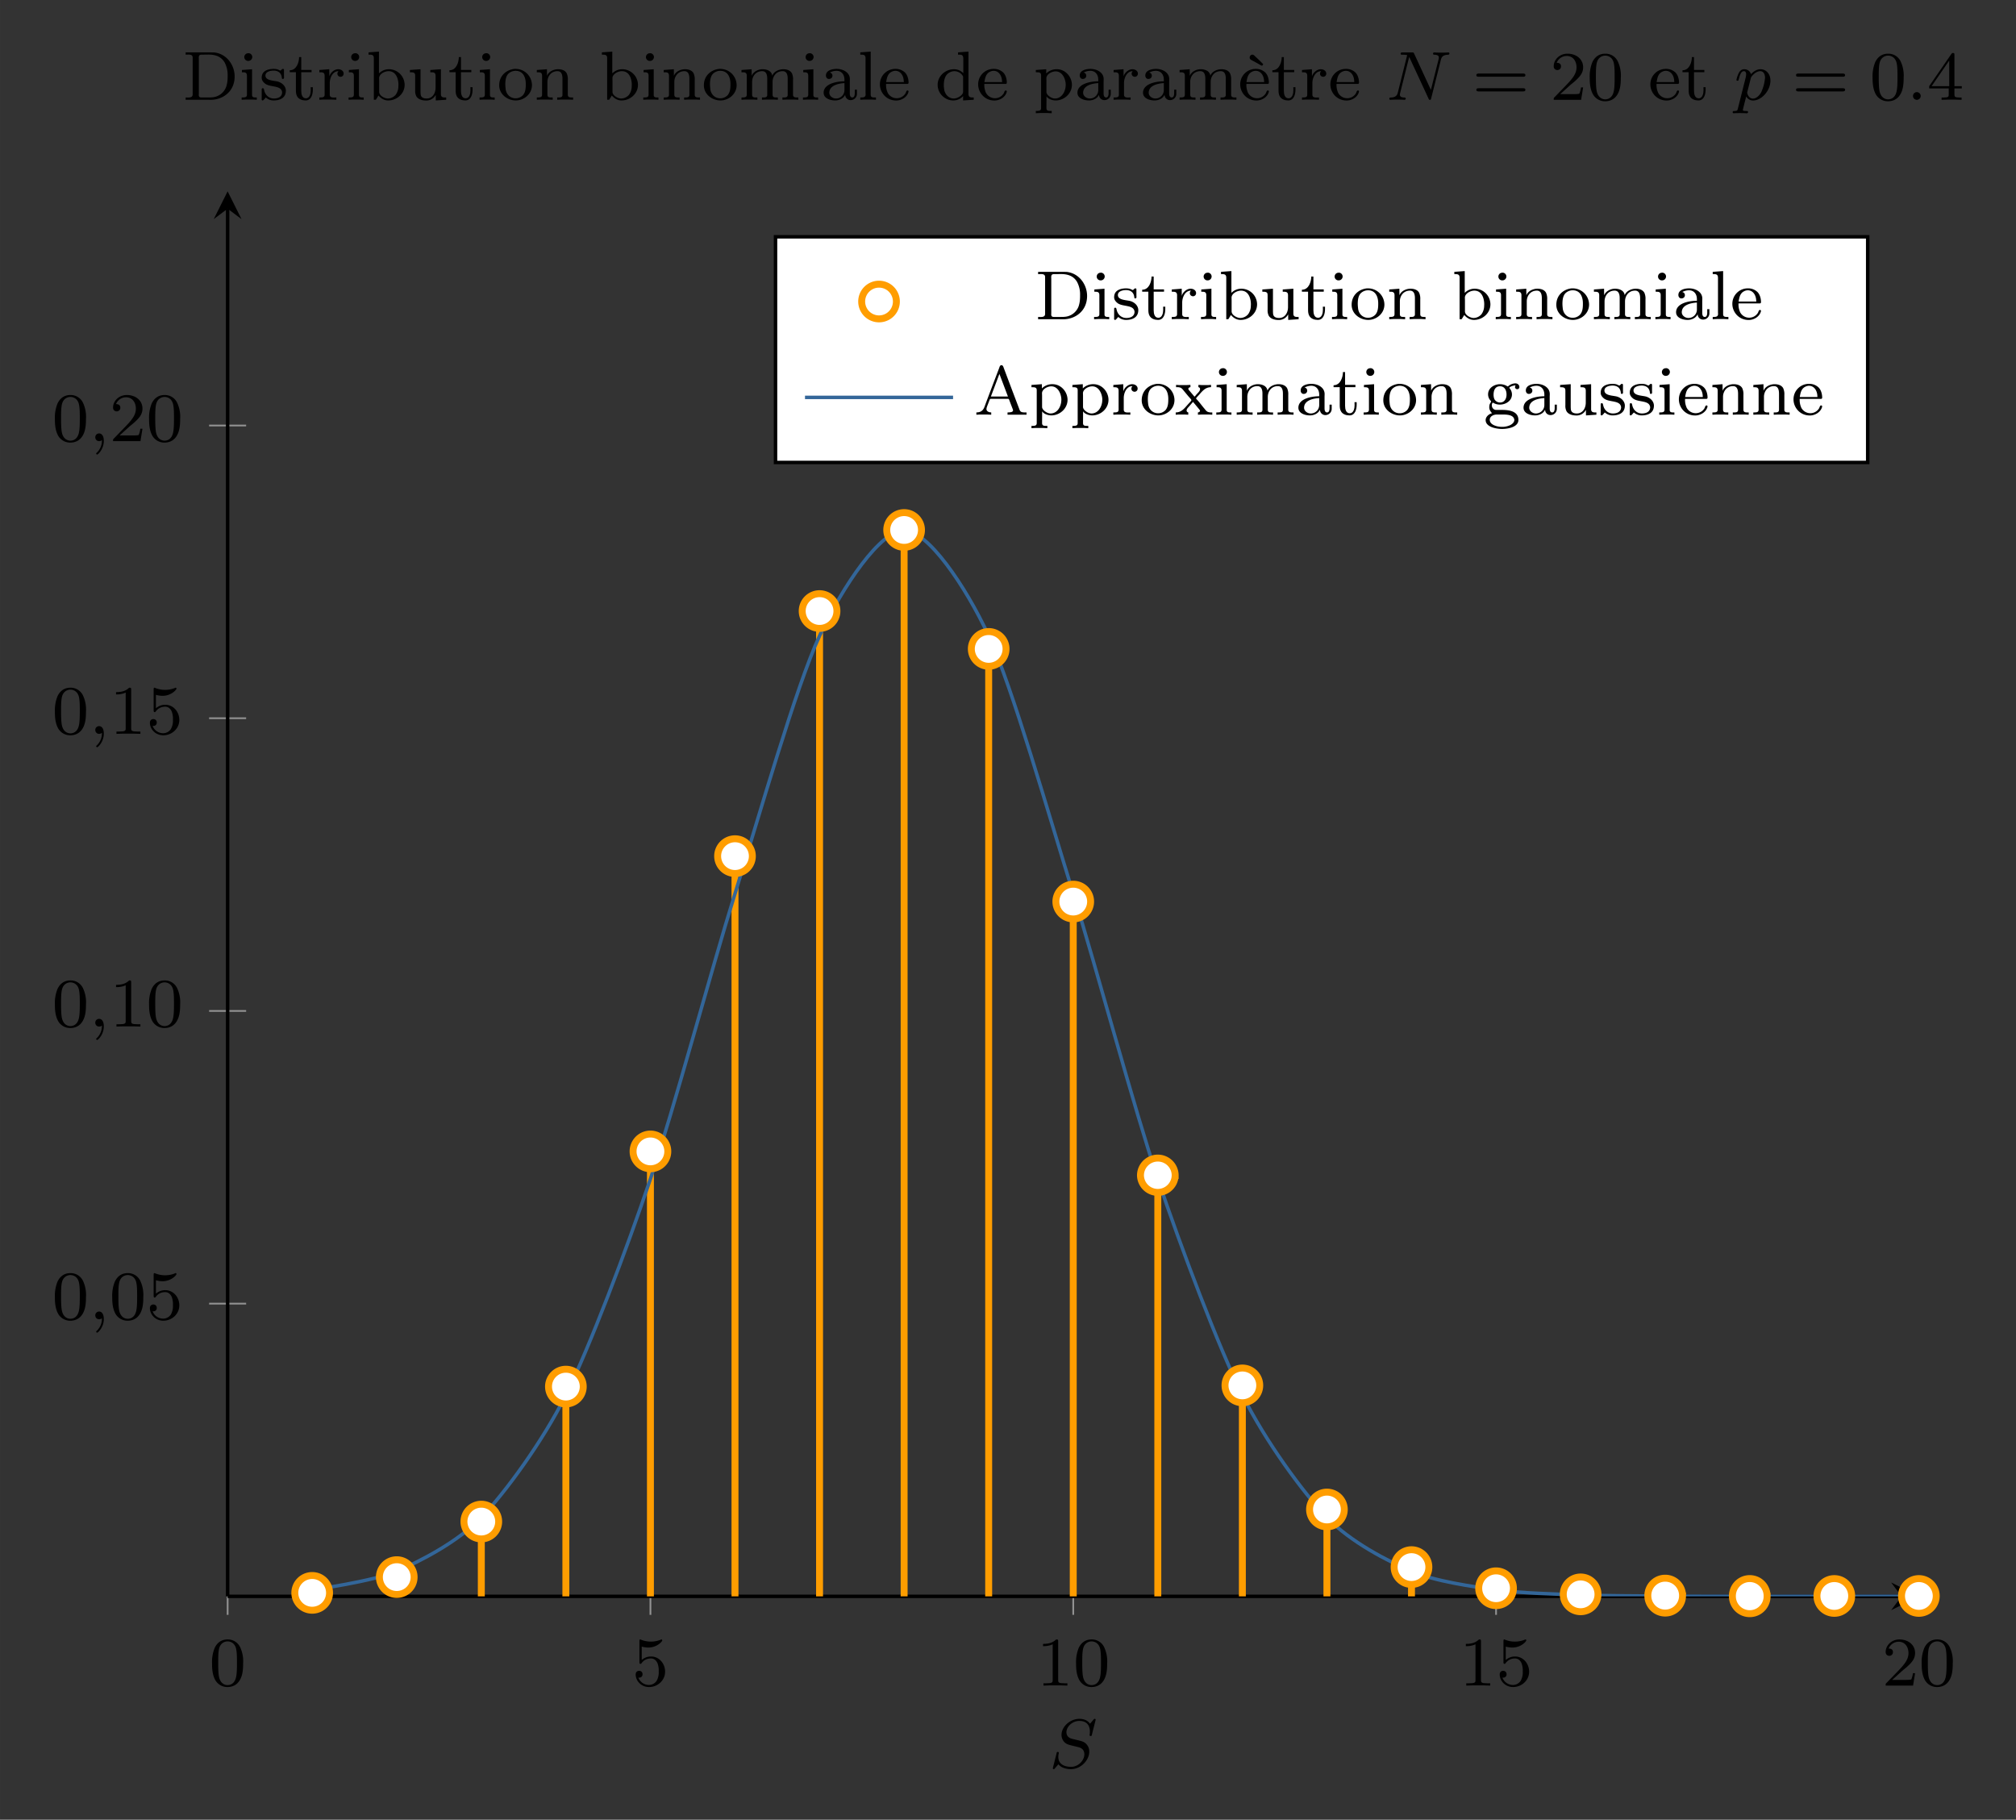 <svg xmlns="http://www.w3.org/2000/svg" xmlns:xlink="http://www.w3.org/1999/xlink" width="308.767" height="278.713" viewBox="0 0 231.575 209.035"><rect x="0" y="0" width="231.575" height="209.035" fill="#333333" stroke="none"/><path stroke-width=".199" stroke-miterlimit="10" fill="none" stroke="#929292" d="M26.147 185.501v-4.252m48.568 4.252v-4.252m48.568 4.252v-4.252m48.568 4.252v-4.252m48.568 4.252v-4.252M24.021 149.751h4.252m-4.252-33.623h4.252M24.02 82.504h4.252M24.02 48.88h4.252"/><path stroke-width=".399" stroke-miterlimit="10" fill="none" stroke="#000" d="M26.147 183.375h192.28"/><path d="m220.42 183.375-3.189-1.594 1.196 1.594-1.196 1.594"/><path stroke-width=".399" stroke-miterlimit="10" fill="none" stroke="#000" d="M26.147 183.375V23.974"/><path d="m26.147 21.981-1.594 3.188 1.594-1.195 1.594 1.195"/><symbol id="a"><path d="M.448.34a.478.478 0 0 1-.044.236.196.196 0 0 1-.18.11C.098.686.052.592.038.564A.54.54 0 0 1 0 .34C0 .274.003.173.051.093A.199.199 0 0 1 .224 0c.048 0 .134.015.184.114.037.072.04.161.04.226M.224.028C.19.028.121.044.1.149.089.206.089.3.089.352c0 .069 0 .139.011.194.021.102.099.112.124.112C.258.658.327.641.347.55.359.495.359.42.359.352c0-.059 0-.149-.012-.205C.326.042.257.028.224.028z"/></symbol><use xlink:href="#a" transform="matrix(7.97 0 0 -7.97 24.357 193.793)"/><symbol id="b"><path d="M.087.583A.36.36 0 0 1 .182.569c.125 0 .201.088.201.103 0 .011-.007.014-.012.014-.002 0-.004 0-.013-.005a.382.382 0 0 0-.278 0C.07.686.068.686.067.686.054.686.054.675.054.657V.364c0-.018 0-.03.016-.03.008 0 .011.004.016.012.012.015.05.066.135.066.056 0 .083-.046.092-.065A.293.293 0 0 0 .332.226.25.25 0 0 0 .303.091.134.134 0 0 0 .191.03a.162.162 0 0 0-.152.106l.01-.001c.028 0 .05.018.05.049 0 .037-.029.05-.049.05C.032.234 0 .224 0 .181 0 .091.078 0 .193 0c.125 0 .231.097.231.221C.424.337.34.44.222.44A.198.198 0 0 1 .087.39v.193z"/></symbol><use xlink:href="#b" transform="matrix(7.97 0 0 -7.97 73.02 193.793)"/><symbol id="c"><path d="M.218.637c0 .027-.002.028-.029.028C.148.625.095.601 0 .601V.568c.027 0 .081 0 .139.027V.082C.139.045.136.033.041.033H.006V0c.041.003.127.003.172.003C.223.003.31.003.351 0v.033H.316C.221.033.218.045.218.082v.555z"/></symbol><use xlink:href="#c" transform="matrix(7.97 0 0 -7.97 119.813 193.626)"/><use xlink:href="#a" transform="matrix(7.97 0 0 -7.97 123.607 193.793)"/><use xlink:href="#c" transform="matrix(7.97 0 0 -7.97 168.38 193.626)"/><use xlink:href="#b" transform="matrix(7.97 0 0 -7.97 172.27 193.793)"/><symbol id="d"><path d="M.229.204c.016.015.058.048.074.062.062.057.121.112.121.203 0 .119-.1.196-.225.196C.079.665 0 .574 0 .485 0 .436.039.429.053.429c.021 0 .052.015.052.053 0 .052-.05.052-.062.052a.155.155 0 0 0 .145.098C.281.632.329.553.329.469.329.365.256.289.138.168L.012.038C0 .027 0 .025 0 0h.395l.029.179H.393A.316.316 0 0 0 .37.09C.364.082.288.082.272.082H.094l.135.122z"/></symbol><use xlink:href="#d" transform="matrix(7.97 0 0 -7.97 216.604 193.626)"/><use xlink:href="#a" transform="matrix(7.97 0 0 -7.97 220.74 193.793)"/><use xlink:href="#a" transform="matrix(7.97 0 0 -7.97 6.305 151.712)"/><symbol id="e"><path d="M.095.208A.236.236 0 0 0 .019.024C.015.021.013.019.013.014.013.006.021 0 .028 0 .04 0 .123.079.123.196.123.26.099.304.055.304A.054.054 0 0 1 0 .249C0 .221.019.193.056.193c.024 0 .039.014.039.015z"/></symbol><use xlink:href="#e" transform="matrix(7.97 0 0 -7.97 10.945 153.083)"/><use xlink:href="#a" transform="matrix(7.97 0 0 -7.97 12.89 151.712)"/><use xlink:href="#b" transform="matrix(7.97 0 0 -7.97 17.219 151.712)"/><use xlink:href="#a" transform="matrix(7.97 0 0 -7.97 6.305 118.09)"/><use xlink:href="#e" transform="matrix(7.97 0 0 -7.97 10.945 119.46)"/><use xlink:href="#c" transform="matrix(7.97 0 0 -7.97 13.33 117.922)"/><use xlink:href="#a" transform="matrix(7.97 0 0 -7.97 17.123 118.09)"/><use xlink:href="#a" transform="matrix(7.97 0 0 -7.97 6.305 84.465)"/><use xlink:href="#e" transform="matrix(7.97 0 0 -7.97 10.945 85.836)"/><use xlink:href="#c" transform="matrix(7.97 0 0 -7.97 13.33 84.298)"/><use xlink:href="#b" transform="matrix(7.97 0 0 -7.97 17.219 84.465)"/><use xlink:href="#a" transform="matrix(7.97 0 0 -7.97 6.305 50.842)"/><use xlink:href="#e" transform="matrix(7.97 0 0 -7.97 10.945 52.213)"/><use xlink:href="#d" transform="matrix(7.97 0 0 -7.97 12.986 50.675)"/><use xlink:href="#a" transform="matrix(7.97 0 0 -7.97 17.123 50.842)"/><clipPath id="f"><path transform="matrix(1 0 0 -1 26.147 183.375)" d="M0 0h194.272v161.394H0z"/></clipPath><g clip-path="url(#f)" stroke-miterlimit="10" fill="none"><path stroke-width=".797" stroke="#ff9d00" d="M35.86 183.375v-.356m9.714.356v-2.165m9.714 2.165v-8.544M65 183.375v-24.05m9.714 24.05v-51.112m9.714 51.112V98.391m9.713 84.984V70.235m9.714 113.14V60.923m9.713 122.452V74.586m9.714 108.789V103.61m9.714 79.765v-48.35m9.713 48.35v-24.188m9.714 24.188v-9.933m9.714 9.933v-3.316m9.713 3.316v-.886m9.714.886v-.185m9.713.185v-.03m9.714.03v-.003m19.427.003"/><path stroke-width=".399" stroke="#369" d="M35.86 182.632s7.019-.983 9.714-2.137c2.696-1.153 7.018-3.368 9.714-6.177 2.695-2.81 7.018-8.674 9.713-14.071 2.696-5.397 7.019-16.833 9.714-24.825 2.695-7.991 7.018-24.116 9.714-32.772 2.695-8.656 7.018-23.824 9.713-29.613 2.696-5.79 7.018-12.114 9.714-12.114 2.695 0 7.018 6.324 9.713 12.114 2.696 5.79 7.019 20.957 9.714 29.613 2.696 8.656 7.018 24.78 9.714 32.772 2.695 7.992 7.018 19.428 9.713 24.825 2.696 5.397 7.018 11.261 9.714 14.07 2.695 2.81 7.018 5.025 9.714 6.178 2.695 1.154 7.018 1.759 9.713 2.137 2.696.377 7.018.488 9.714.587 2.695.1 7.018.108 9.713.13 2.696.02 7.018.019 9.714.022 2.695.004 7.018.003 9.714.004h9.713"/></g><path d="M37.853 183.02a1.993 1.993 0 1 0-3.985 0 1.993 1.993 0 0 0 3.985 0zm-1.992 0" fill="#fff"/><path stroke-width=".797" stroke-miterlimit="10" fill="none" stroke="#ff9d00" d="M37.853 183.02a1.993 1.993 0 1 0-3.985 0 1.993 1.993 0 0 0 3.985 0zm-1.992 0"/><path d="M47.567 181.21a1.993 1.993 0 1 0-3.985 0 1.993 1.993 0 0 0 3.985 0zm-1.993 0" fill="#fff"/><path stroke-width=".797" stroke-miterlimit="10" fill="none" stroke="#ff9d00" d="M47.567 181.21a1.993 1.993 0 1 0-3.985 0 1.993 1.993 0 0 0 3.985 0zm-1.993 0"/><path d="M57.28 174.83a1.993 1.993 0 1 0-3.985 0 1.993 1.993 0 0 0 3.985 0zm-1.992 0" fill="#fff"/><path stroke-width=".797" stroke-miterlimit="10" fill="none" stroke="#ff9d00" d="M57.28 174.83a1.993 1.993 0 1 0-3.985 0 1.993 1.993 0 0 0 3.985 0zm-1.992 0"/><path d="M66.994 159.325a1.993 1.993 0 1 0-3.985 0 1.993 1.993 0 0 0 3.985 0zm-1.993 0" fill="#fff"/><path stroke-width=".797" stroke-miterlimit="10" fill="none" stroke="#ff9d00" d="M66.994 159.325a1.993 1.993 0 1 0-3.985 0 1.993 1.993 0 0 0 3.985 0zm-1.993 0"/><path d="M76.708 132.263a1.993 1.993 0 1 0-3.986 0 1.993 1.993 0 0 0 3.986 0zm-1.993 0" fill="#fff"/><path stroke-width=".797" stroke-miterlimit="10" fill="none" stroke="#ff9d00" d="M76.708 132.263a1.993 1.993 0 1 0-3.986 0 1.993 1.993 0 0 0 3.986 0zm-1.993 0"/><path d="M86.421 98.39a1.993 1.993 0 1 0-3.985 0 1.993 1.993 0 0 0 3.985 0zm-1.992 0" fill="#fff"/><path stroke-width=".797" stroke-miterlimit="10" fill="none" stroke="#ff9d00" d="M86.421 98.39a1.993 1.993 0 1 0-3.985 0 1.993 1.993 0 0 0 3.985 0zm-1.992 0"/><path d="M96.135 70.235a1.993 1.993 0 1 0-3.985 0 1.993 1.993 0 0 0 3.985 0zm-1.993 0" fill="#fff"/><path stroke-width=".797" stroke-miterlimit="10" fill="none" stroke="#ff9d00" d="M96.135 70.235a1.993 1.993 0 1 0-3.985 0 1.993 1.993 0 0 0 3.985 0zm-1.993 0"/><path d="M105.848 60.923a1.993 1.993 0 1 0-3.985 0 1.993 1.993 0 0 0 3.985 0zm-1.992 0" fill="#fff"/><path stroke-width=".797" stroke-miterlimit="10" fill="none" stroke="#ff9d00" d="M105.848 60.923a1.993 1.993 0 1 0-3.985 0 1.993 1.993 0 0 0 3.985 0zm-1.992 0"/><path d="M115.562 74.586a1.993 1.993 0 1 0-3.985 0 1.993 1.993 0 0 0 3.985 0zm-1.993 0" fill="#fff"/><path stroke-width=".797" stroke-miterlimit="10" fill="none" stroke="#ff9d00" d="M115.562 74.586a1.993 1.993 0 1 0-3.985 0 1.993 1.993 0 0 0 3.985 0zm-1.993 0"/><path d="M125.276 103.61a1.993 1.993 0 1 0-3.985 0 1.993 1.993 0 0 0 3.985 0zm-1.993 0" fill="#fff"/><path stroke-width=".797" stroke-miterlimit="10" fill="none" stroke="#ff9d00" d="M125.276 103.61a1.993 1.993 0 1 0-3.985 0 1.993 1.993 0 0 0 3.985 0zm-1.993 0"/><path d="M134.99 135.024a1.993 1.993 0 1 0-3.986 0 1.993 1.993 0 0 0 3.985 0zm-1.993 0" fill="#fff"/><path stroke-width=".797" stroke-miterlimit="10" fill="none" stroke="#ff9d00" d="M134.99 135.024a1.993 1.993 0 1 0-3.986 0 1.993 1.993 0 0 0 3.985 0zm-1.993 0"/><path d="M144.703 159.187a1.993 1.993 0 1 0-3.985 0 1.993 1.993 0 0 0 3.985 0zm-1.993 0" fill="#fff"/><path stroke-width=".797" stroke-miterlimit="10" fill="none" stroke="#ff9d00" d="M144.703 159.187a1.993 1.993 0 1 0-3.985 0 1.993 1.993 0 0 0 3.985 0zm-1.993 0"/><path d="M154.416 173.442a1.993 1.993 0 1 0-3.985 0 1.993 1.993 0 0 0 3.985 0zm-1.992 0" fill="#fff"/><path stroke-width=".797" stroke-miterlimit="10" fill="none" stroke="#ff9d00" d="M154.416 173.442a1.993 1.993 0 1 0-3.985 0 1.993 1.993 0 0 0 3.985 0zm-1.992 0"/><path d="M164.13 180.06a1.993 1.993 0 1 0-3.985-.001 1.993 1.993 0 0 0 3.985 0zm-1.992 0" fill="#fff"/><path stroke-width=".797" stroke-miterlimit="10" fill="none" stroke="#ff9d00" d="M164.13 180.06a1.993 1.993 0 1 0-3.985-.001 1.993 1.993 0 0 0 3.985 0zm-1.992 0"/><path d="M173.844 182.489a1.993 1.993 0 1 0-3.985 0 1.993 1.993 0 0 0 3.985 0zm-1.993 0" fill="#fff"/><path stroke-width=".797" stroke-miterlimit="10" fill="none" stroke="#ff9d00" d="M173.844 182.489a1.993 1.993 0 1 0-3.985 0 1.993 1.993 0 0 0 3.985 0zm-1.993 0"/><path d="M183.557 183.19a1.993 1.993 0 1 0-3.985 0 1.993 1.993 0 0 0 3.985 0zm-1.992 0" fill="#fff"/><path stroke-width=".797" stroke-miterlimit="10" fill="none" stroke="#ff9d00" d="M183.557 183.19a1.993 1.993 0 1 0-3.985 0 1.993 1.993 0 0 0 3.985 0zm-1.992 0"/><path d="M193.27 183.346a1.993 1.993 0 1 0-3.984 0 1.993 1.993 0 0 0 3.985 0zm-1.992 0" fill="#fff"/><path stroke-width=".797" stroke-miterlimit="10" fill="none" stroke="#ff9d00" d="M193.27 183.346a1.993 1.993 0 1 0-3.984 0 1.993 1.993 0 0 0 3.985 0zm-1.992 0"/><path d="M202.984 183.372a1.993 1.993 0 1 0-3.985 0 1.993 1.993 0 0 0 3.986 0zm-1.992 0" fill="#fff"/><path stroke-width=".797" stroke-miterlimit="10" fill="none" stroke="#ff9d00" d="M202.984 183.372a1.993 1.993 0 1 0-3.985 0 1.993 1.993 0 0 0 3.986 0zm-1.992 0"/><path d="M212.698 183.375a1.993 1.993 0 1 0-3.985 0 1.993 1.993 0 0 0 3.985 0zm-1.992 0" fill="#fff"/><path stroke-width=".797" stroke-miterlimit="10" fill="none" stroke="#ff9d00" d="M212.698 183.375a1.993 1.993 0 1 0-3.985 0 1.993 1.993 0 0 0 3.985 0zm-1.992 0"/><path d="M222.412 183.375a1.993 1.993 0 1 0-3.985 0 1.993 1.993 0 0 0 3.985 0zm-1.993 0" fill="#fff"/><path stroke-width=".797" stroke-miterlimit="10" fill="none" stroke="#ff9d00" d="M222.412 183.375a1.993 1.993 0 1 0-3.985 0 1.993 1.993 0 0 0 3.985 0zm-1.993 0"/><symbol id="g"><path d="m.614.698.003.015C.617.72.611.725.604.725.597.725.595.723.584.711L.536.654C.497.711.434.725.383.725.244.725.125.608.125.494c0-.058.031-.092.036-.099C.194.36.223.352.295.335L.361.319C.39.312.454.296.454.213c0-.087-.086-.18-.191-.18-.065 0-.184.02-.184.144 0 .003 0 .024.006.048l.001.01c0 .012-.011.013-.015.013C.058.248.057.244.052.221L.011.058A.662.662 0 0 1 0 .013C0 .005.006 0 .013 0 .02 0 .021.001.032.014L.08.07C.103.04.16 0 .261 0c.145 0 .264.131.264.251a.152.152 0 0 1-.042.11C.453.394.42.402.373.414L.282.436C.252.443.196.463.196.533c0 .078.084.162.186.162.09 0 .152-.047.152-.155C.534.516.53.495.53.491.53.479.539.477.546.477c.012 0 .013.004.017.02l.051.201z"/></symbol><use xlink:href="#g" transform="matrix(7.97 0 0 -7.97 120.938 203.224)"/><symbol id="h"><path d="M0 .684V.651l.037.001C.072.652.101.647.101.608v-.53C.101.038.068.033.034.033L0 .034V.001h.293L.36 0c.171 0 .346.115.346.337C.706.5.592.664.411.683L.359.684H0M.604.298A.413.413 0 0 0 .586.193.232.232 0 0 0 .429.044C.394.034.358.034.322.034H.231C.211.034.189.036.189.07L.19.09v.488L.189.606c0 .039.016.045.045.045h.022l.07.001C.409.652.505.636.562.538A.383.383 0 0 0 .605.347V.322L.604.298z"/></symbol><symbol id="i"><path d="M.004.429V.396H.02C.052.396.076.39.076.347V.075C.076.034.05.033 0 .033V0l.061.003h.101L.218 0v.033H.204C.175.033.15.035.15.069V.44L.113.437.004.429M.09.67A.055.055 0 0 1 .096.56C.13.56.153.587.153.616a.055.055 0 0 1-.054.055L.09.67z"/></symbol><symbol id="j"><path d="M.06.043A.165.165 0 0 1 .174 0c.079 0 .175.029.175.141v.007C.344.209.295.252.241.27.183.288.055.282.055.359c0 .058.076.071.118.071C.234.43.284.4.291.329.291.321.292.31.306.31c.013 0 .017.011.017.022L.322.35v.09c0 .008-.005.015-.014.015C.29.455.281.431.27.431H.268C.253.436.239.446.221.45a.231.231 0 0 1-.046.005C.104.455.001.434.001.328V.321C.004.285.027.26.055.239.133.187.283.22.295.119.295.049.233.028.177.028.102.028.049.082.036.151.033.161.033.176.017.176.002.176.001.166.001.157V.034L0 .02C0 .01.003 0 .014 0c.009 0 .018.011.023.017l.006.006.017.02z"/></symbol><symbol id="k"><path d="M.135.625C.135.554.101.435 0 .435V.407h.089V.149c0-.032.002-.064.019-.092C.132.016.182 0 .228 0c.084 0 .105.089.105.155v.036H.302L.303.149C.303.105.292.031.233.031.179.031.166.089.166.139v.268h.149V.44H.166v.185H.135z"/></symbol><symbol id="l"><path d="M0 .429V.396h.016c.03 0 .06-.003.06-.05V.075C.076.034.05.033 0 .033V0l.06.003h.114L.245 0v.033L.21.032C.178.032.15.037.15.073v.168c0 .071.039.171.126.171A.052.052 0 0 1 .26.376C.26.348.283.331.306.331c.025 0 .044.02.044.045C.35.419.308.44.271.44.214.44.155.387.144.335L.143.44.093.436 0 .429z"/></symbol><symbol id="m"><path d="M0 .693V.66h.016c.03 0 .06-.003.06-.05v-.6l.03.001.037.06C.181.028.225 0 .284 0 .406 0 .52.096.52.225A.227.227 0 0 1 .295.45.2.2 0 0 1 .15.39v.314L0 .693M.43.204A.21.21 0 0 0 .392.083.152.152 0 0 0 .278.028C.234.028.153.067.153.124v.16L.152.321c0 .058.077.101.136.101C.4.422.431.306.431.224L.43.204z"/></symbol><symbol id="n"><path d="M0 .44V.407h.013c.025 0 .056-.002.061-.03C.076.366.076.356.076.345V.148A.17.17 0 0 1 .092.062C.12.013.184 0 .233 0a.149.149 0 0 1 .139.082L.373.001l.15.01v.033H.504C.475.044.447.048.447.092v.359L.294.44V.407h.012C.34.407.37.405.37.357V.186C.37.106.327.029.241.029.206.029.16.038.155.089.153.107.153.125.153.143v.308L0 .44z"/></symbol><symbol id="o"><path d="M.221.455C.106.443 0 .36 0 .218 0 .084.124 0 .239 0c.116 0 .233.09.233.221a.236.236 0 0 1-.238.234H.221M.089.203.088.229c0 .052.005.121.048.16a.15.15 0 0 0 .101.038C.339.427.383.342.383.238.383.183.381.122.343.077A.144.144 0 0 0 .236.031C.162.031.104.083.093.162L.089.203z"/></symbol><symbol id="p"><path d="M0 .429V.396h.019c.029 0 .057-.004.057-.05V.075C.076.034.05.033 0 .033V0l.061.003h.105L.229 0v.033H.208C.177.033.153.036.153.074v.184c0 .074.049.154.145.154.057 0 .072-.05.072-.11V.071C.37.036.343.033.314.033h-.02V0l.063.003h.105L.523 0v.033h-.02C.474.033.447.036.447.072v.213A.208.208 0 0 1 .43.383C.405.427.353.44.306.44.245.44.169.407.147.344L.146.44.109.437 0 .429z"/></symbol><symbol id="q"><path d="M0 .429V.396h.019c.029 0 .057-.004.057-.05V.075C.076.034.05.033 0 .033V0l.061.003h.105L.229 0v.033H.208C.177.033.153.036.153.074v.183c0 .074.047.155.145.155.057 0 .073-.048.073-.109V.071C.371.036.344.033.315.033h-.02V0l.063.003h.105L.524 0v.033H.503C.472.033.448.036.448.074v.183c0 .074.047.155.145.155C.65.412.666.364.666.303V.071C.666.036.639.033.61.033H.59V0l.063.003h.105L.819 0v.033H.802c-.03 0-.059.003-.059.039v.214a.207.207 0 0 1-.016.095C.703.425.651.44.604.44.543.44.468.41.444.348H.443C.434.417.363.44.304.44.242.44.169.405.147.344L.146.44.109.437 0 .429z"/></symbol><symbol id="r"><path d="M.09.402v.001c.032.015.06.024.097.024C.255.427.3.376.3.299V.276c-.124 0-.3-.04-.3-.165C0 .027.101 0 .166 0 .222 0 .284.025.31.081h.001c0-.042.035-.076.076-.076A.09.09 0 0 1 .48.096v.059H.449V.106C.449.08.444.043.413.043.381.043.377.08.377.102V.27l.001.037c0 .1-.103.148-.19.148C.134.455.033.439.033.359.033.337.046.31.076.31c.032 0 .051.021.051.047 0 .02-.012.04-.037.045M.3.25V.152A.121.121 0 0 0 .178.028C.133.028.086.059.082.106V.11c0 .109.135.135.218.14z"/></symbol><symbol id="s"><path d="M0 .683V.65h.013C.046.65.076.649.076.598V.097L.077.075C.077.035.045.033.01.033H0V0l.06.003h.104L.226 0v.033H.203C.175.033.15.036.15.072v.622L0 .683z"/></symbol><symbol id="t"><path d="M.089.239h.305c.013 0 .019.007.019.019 0 .05-.015.108-.051.145a.192.192 0 0 1-.137.053A.222.222 0 0 1 0 .231C0 .117.091 0 .235 0 .31 0 .39.047.411.121L.413.13a.015.015 0 0 1-.015.015C.379.145.376.113.367.101A.147.147 0 0 0 .243.033a.147.147 0 0 0-.13.077.272.272 0 0 0-.024.129M.09.266C.1.323.11.385.169.414a.114.114 0 0 0 .054.014C.288.428.332.374.342.302L.345.266H.09z"/></symbol><symbol id="u"><path d="M.294.693V.66h.011C.344.66.37.658.37.599V.393A.187.187 0 0 1 .236.45C.113.45 0 .354 0 .225 0 .102.103 0 .225 0a.19.19 0 0 1 .142.063V0L.52.01v.033H.504c-.03 0-.06.003-.06.05v.611L.294.693M.089.203v.014c0 .07.013.155.09.19A.141.141 0 0 0 .36.357C.363.352.366.348.367.342V.126C.367.075.285.028.233.028c-.074 0-.127.059-.139.13L.089.203z"/></symbol><symbol id="v"><path d="M0 .623V.59h.016c.031 0 .06-.003.06-.042V.074C.076.034.048.033 0 .033V0l.061.003h.105L.229 0v.033H.206c-.029 0-.053.004-.053.04l.001.17C.176.205.239.184.286.184.407.184.52.281.52.409.52.52.431.634.302.634A.211.211 0 0 1 .15.573v.061L0 .623m.43-.23C.426.312.374.212.275.212c-.05 0-.122.049-.122.094v.16L.152.503c0 .056.074.1.134.1.1 0 .145-.115.145-.194L.43.393z"/></symbol><symbol id="w"><path d="M.089.239h.305c.013 0 .019.007.019.019 0 .05-.015.108-.051.145a.192.192 0 0 1-.137.053A.222.222 0 0 1 0 .231C0 .117.091 0 .235 0 .31 0 .39.047.411.121L.413.13a.015.015 0 0 1-.015.015C.379.145.376.113.367.101A.147.147 0 0 0 .243.033a.147.147 0 0 0-.13.077.272.272 0 0 0-.024.129M.09.266C.1.323.11.385.169.414a.114.114 0 0 0 .054.014C.288.428.332.374.342.302L.345.266H.09m.226.235c.005.007.015.018.015.023a2.763 2.763 0 0 1-.113.11C.206.645.194.66.176.661H.175C.153.661.136.64.136.619c0-.027.028-.037.047-.047l.055-.03C.263.529.29.509.316.501z"/></symbol><use xlink:href="#h" transform="matrix(7.97 0 0 -7.97 21.326 11.467)"/><use xlink:href="#i" transform="matrix(7.97 0 0 -7.97 27.758 11.459)"/><use xlink:href="#j" transform="matrix(7.97 0 0 -7.97 30.053 11.539)"/><use xlink:href="#k" transform="matrix(7.97 0 0 -7.97 33.28 11.539)"/><use xlink:href="#l" transform="matrix(7.97 0 0 -7.97 36.684 11.459)"/><use xlink:href="#i" transform="matrix(7.97 0 0 -7.97 40.04 11.459)"/><use xlink:href="#m" transform="matrix(7.97 0 0 -7.97 42.335 11.539)"/><use xlink:href="#n" transform="matrix(7.97 0 0 -7.97 47.085 11.547)"/><use xlink:href="#k" transform="matrix(7.97 0 0 -7.97 51.628 11.539)"/><use xlink:href="#i" transform="matrix(7.97 0 0 -7.97 55.087 11.459)"/><use xlink:href="#o" transform="matrix(7.97 0 0 -7.97 57.343 11.539)"/><use xlink:href="#p" transform="matrix(7.97 0 0 -7.97 61.662 11.459)"/><use xlink:href="#m" transform="matrix(7.97 0 0 -7.97 69.138 11.539)"/><use xlink:href="#i" transform="matrix(7.97 0 0 -7.97 73.896 11.459)"/><use xlink:href="#p" transform="matrix(7.97 0 0 -7.97 76.24 11.459)"/><use xlink:href="#o" transform="matrix(7.97 0 0 -7.97 80.854 11.539)"/><use xlink:href="#q" transform="matrix(7.97 0 0 -7.97 85.174 11.459)"/><use xlink:href="#i" transform="matrix(7.97 0 0 -7.97 92.236 11.459)"/><use xlink:href="#r" transform="matrix(7.97 0 0 -7.97 94.61 11.539)"/><use xlink:href="#s" transform="matrix(7.97 0 0 -7.97 98.819 11.459)"/><use xlink:href="#t" transform="matrix(7.97 0 0 -7.97 101.074 11.547)"/><use xlink:href="#u" transform="matrix(7.97 0 0 -7.97 107.706 11.539)"/><use xlink:href="#t" transform="matrix(7.97 0 0 -7.97 112.36 11.547)"/><use xlink:href="#v" transform="matrix(7.97 0 0 -7.97 118.983 13.005)"/><use xlink:href="#r" transform="matrix(7.97 0 0 -7.97 123.765 11.539)"/><use xlink:href="#l" transform="matrix(7.97 0 0 -7.97 127.918 11.459)"/><use xlink:href="#r" transform="matrix(7.97 0 0 -7.97 131.297 11.539)"/><use xlink:href="#q" transform="matrix(7.97 0 0 -7.97 135.497 11.459)"/><use xlink:href="#w" transform="matrix(7.97 0 0 -7.97 142.463 11.547)"/><use xlink:href="#k" transform="matrix(7.97 0 0 -7.97 146.153 11.539)"/><use xlink:href="#l" transform="matrix(7.97 0 0 -7.97 149.557 11.459)"/><use xlink:href="#t" transform="matrix(7.97 0 0 -7.97 152.816 11.547)"/><symbol id="x"><path d="M.742.574C.754.623.776.647.848.65c.01 0 .018.006.018.019a.014.014 0 0 1-.015.014C.844.683.825.68.751.68.671.68.658.683.649.683.633.683.63.672.63.664.63.651.643.65.652.65.713.648.713.621.713.607c0-.005 0-.01-.004-.026L.599.143.358.665C.35.683.348.683.324.683h-.13c-.018 0-.031 0-.031-.019C.163.65.175.65.196.65.204.65.234.65.257.644L.123.107C.111.057.085.035.018.033.012.033 0 .032 0 .014 0 .008.005 0 .015 0c.004 0 .027.003.099.003C.193.003.208 0 .217 0c.004 0 .019 0 .019.019 0 .012-.011.014-.018.014C.182.034.152.04.152.075l.003.02.131.522h.001L.565.018C.572.002.573 0 .584 0c.014 0 .015.004.019.021l.139.553z"/></symbol><use xlink:href="#x" transform="matrix(7.97 0 0 -7.97 159.591 11.467)"/><symbol id="y"><path d="M.672.212c.015 0 .035 0 .035.023S.683.258.668.258H.039C.024.258 0 .258 0 .235S.02.212.035.212h.637M.668 0c.015 0 .039 0 .039.023S.687.046.672.046H.035C.02.046 0 .046 0 .023S.024 0 .039 0h.629z"/></symbol><use xlink:href="#y" transform="matrix(7.97 0 0 -7.97 169.586 10.503)"/><use xlink:href="#d" transform="matrix(7.97 0 0 -7.97 178.473 11.467)"/><use xlink:href="#a" transform="matrix(7.97 0 0 -7.97 182.61 11.634)"/><use xlink:href="#t" transform="matrix(7.97 0 0 -7.97 189.576 11.547)"/><use xlink:href="#k" transform="matrix(7.97 0 0 -7.97 193.266 11.539)"/><symbol id="z"><path d="M.076.073C.068.041.066.033.026.033.012.033 0 .033 0 .014 0 .005.009 0 .014 0c.01 0 .014.003.088.003C.174.003.195 0 .202 0c.004 0 .019 0 .019.019 0 .014-.014.014-.026.014-.048 0-.048.006-.048.015 0 .007.018.078.048.195A.112.112 0 0 1 .293.184c.123 0 .251.142.251.287C.544.57.48.635.4.635.34.635.292.594.263.564.242.635.175.635.165.635.129.635.104.612.088.581A.4.4 0 0 1 .054.482c0-.009.007-.013.015-.013.013 0 .014.004.021.03.013.051.031.108.072.108C.187.607.194.584.194.56A.265.265 0 0 0 .188.518L.076.073M.26.502c.005.017.005.019.02.037.038.045.081.068.117.068.05 0 .069-.049.069-.094A.618.618 0 0 0 .414.31C.388.256.34.212.293.212.225.212.209.29.209.297a.11.11 0 0 0 .003.016L.26.502z"/></symbol><use xlink:href="#z" transform="matrix(7.97 0 0 -7.97 199.032 13.013)"/><use xlink:href="#y" transform="matrix(7.97 0 0 -7.97 206.308 10.503)"/><use xlink:href="#a" transform="matrix(7.97 0 0 -7.97 215.1 11.634)"/><symbol id="A"><path d="M.111.055a.056.056 0 0 1-.055.056A.056.056 0 0 1 0 .056C0 .022.028 0 .055 0c.032 0 .056.026.056.055z"/></symbol><use xlink:href="#A" transform="matrix(7.97 0 0 -7.97 219.744 11.467)"/><symbol id="B"><path d="M.364.647c0 .02 0 .028-.021.028C.33.675.329.674.319.66L0 .197V.164h.282V.081C.282.044.279.033.202.033H.179V0c.085.003.087.003.144.003C.38.003.382.003.467 0v.033H.444c-.077 0-.08.011-.08.048v.083H.47v.033H.364v.45M.289.566V.197H.035l.254.369z"/></symbol><use xlink:href="#B" transform="matrix(7.97 0 0 -7.97 221.602 11.467)"/><path d="M89.082 53.124H214.54V27.202H89.082z" fill="#fff"/><path stroke-width=".399" stroke-miterlimit="10" fill="none" stroke="#000" d="M89.082 53.124H214.54V27.202H89.082z"/><path stroke-width=".797" stroke-miterlimit="10" fill="none" stroke="#ff9d00" d="M109.477 34.681"/><path d="M102.966 34.681a1.993 1.993 0 1 0-3.985 0 1.993 1.993 0 0 0 3.985 0zm-1.993 0" fill="#fff"/><path stroke-width=".797" stroke-miterlimit="10" fill="none" stroke="#ff9d00" d="M102.966 34.681a1.993 1.993 0 1 0-3.985 0 1.993 1.993 0 0 0 3.985 0zm-1.993 0"/><use xlink:href="#h" transform="matrix(7.97 0 0 -7.97 119.245 36.678)"/><use xlink:href="#i" transform="matrix(7.97 0 0 -7.97 125.677 36.67)"/><use xlink:href="#j" transform="matrix(7.97 0 0 -7.97 127.972 36.75)"/><use xlink:href="#k" transform="matrix(7.97 0 0 -7.97 131.2 36.75)"/><use xlink:href="#l" transform="matrix(7.97 0 0 -7.97 134.603 36.67)"/><use xlink:href="#i" transform="matrix(7.97 0 0 -7.97 137.958 36.67)"/><use xlink:href="#m" transform="matrix(7.97 0 0 -7.97 140.254 36.75)"/><use xlink:href="#n" transform="matrix(7.97 0 0 -7.97 145.004 36.758)"/><use xlink:href="#k" transform="matrix(7.97 0 0 -7.97 149.547 36.75)"/><use xlink:href="#i" transform="matrix(7.97 0 0 -7.97 153.006 36.67)"/><use xlink:href="#o" transform="matrix(7.97 0 0 -7.97 155.262 36.75)"/><use xlink:href="#p" transform="matrix(7.97 0 0 -7.97 159.581 36.67)"/><use xlink:href="#m" transform="matrix(7.97 0 0 -7.97 167.057 36.75)"/><use xlink:href="#i" transform="matrix(7.97 0 0 -7.97 171.815 36.67)"/><use xlink:href="#p" transform="matrix(7.97 0 0 -7.97 174.159 36.67)"/><use xlink:href="#o" transform="matrix(7.97 0 0 -7.97 178.773 36.75)"/><use xlink:href="#q" transform="matrix(7.97 0 0 -7.97 183.093 36.67)"/><use xlink:href="#i" transform="matrix(7.97 0 0 -7.97 190.155 36.67)"/><use xlink:href="#r" transform="matrix(7.97 0 0 -7.97 192.53 36.75)"/><use xlink:href="#s" transform="matrix(7.97 0 0 -7.97 196.738 36.67)"/><use xlink:href="#t" transform="matrix(7.97 0 0 -7.97 198.993 36.758)"/><path stroke-width=".399" stroke-miterlimit="10" fill="none" stroke="#369" d="M92.469 45.649h17.008"/><symbol id="C"><path d="M0 .033V0l.053.003H.15L.214 0v.033C.185.033.145.046.145.082c0 .012.005.025.009.037L.189.21c.004.009.004.019.019.019h.25C.47.229.471.218.475.209L.498.148.522.086C.524.079.529.071.529.063c0-.029-.052-.03-.08-.03V0h.274v.033H.7C.677.033.652.034.637.047.624.06.619.08.613.096.541.289.466.48.395.673.388.691.384.714.361.714.339.714.335.691.329.674.264.506.201.337.137.168L.118.116C.094.05.054.034 0 .033m.209.229.123.326.123-.326H.209z"/></symbol><symbol id="D"><path d="M.005.43V.397h.012A.139.139 0 0 0 .071.389C.089.38.102.363.114.348L.177.272C.192.253.226.221.226.21.226.2.195.17.179.152.128.095.085.033 0 .033V0l.044.003h.082L.181 0v.033C.164.037.157.048.157.061c0 .021.018.039.031.053l.038.044c.007.009.016.017.022.027C.257.177.264.167.272.158L.335.082C.341.074.35.066.35.056.35.043.333.034.32.033V0l.061.003h.096L.527 0v.033H.516A.132.132 0 0 0 .46.042C.441.051.428.07.415.086.375.132.34.184.297.227.296.229.294.231.294.234v.001c0 .008.029.036.043.052.052.061.095.11.172.11V.43L.465.427H.382L.327.43V.397C.343.395.351.383.351.369.351.339.314.31.297.289.289.28.277.262.271.262.267.262.264.267.262.27L.204.339C.196.348.182.361.182.374c0 .014.017.022.03.023V.43L.15.427H.056L.005.43z"/></symbol><symbol id="E"><path d="M.092.226C.048.217 0 .176 0 .128 0 .023.165 0 .236 0c.083 0 .236.025.236.13C.472.255.339.274.24.274H.154c-.04 0-.065.031-.065.067v.005C.09.358.095.377.104.379c.004 0 .014-.007.02-.01A.183.183 0 0 1 .207.351c.08 0 .172.053.172.146 0 .029-.01.059-.028.082C.348.583.342.588.342.593c0 .014.059.035.091.035a.037.037 0 0 1-.01-.024c0-.017.015-.031.032-.031a.03.03 0 0 1 .031.031c0 .033-.028.053-.058.053A.165.165 0 0 1 .33.62C.327.618.323.613.318.613H.317C.313.613.304.62.297.624a.211.211 0 0 1-.089.021C.127.645.035.593.035.498.035.466.047.434.07.409.073.405.078.401.078.396V.395C.078.387.062.367.057.352A.15.15 0 0 1 .052.315c0-.038.014-.057.04-.089M.06.122.059.13c0 .055.058.078.104.078H.24C.315.208.402.202.413.134V.128c0-.04-.048-.071-.076-.08A.265.265 0 0 0 .233.03C.169.03.068.056.06.122m.054.359v.011c0 .057.018.123.093.123.063 0 .094-.053.094-.12C.301.436.272.381.207.381a.092.092 0 0 0-.07.032C.12.433.117.456.114.481z"/></symbol><use xlink:href="#C" transform="matrix(7.97 0 0 -7.97 112.155 47.639)"/><use xlink:href="#v" transform="matrix(7.97 0 0 -7.97 118.483 49.185)"/><use xlink:href="#v" transform="matrix(7.97 0 0 -7.97 123.186 49.185)"/><use xlink:href="#l" transform="matrix(7.97 0 0 -7.97 127.888 47.639)"/><use xlink:href="#o" transform="matrix(7.97 0 0 -7.97 131.148 47.719)"/><use xlink:href="#D" transform="matrix(7.97 0 0 -7.97 135.053 47.639)"/><use xlink:href="#i" transform="matrix(7.97 0 0 -7.97 139.715 47.639)"/><use xlink:href="#q" transform="matrix(7.97 0 0 -7.97 142.059 47.639)"/><use xlink:href="#r" transform="matrix(7.97 0 0 -7.97 149.144 47.719)"/><use xlink:href="#k" transform="matrix(7.97 0 0 -7.97 153.185 47.719)"/><use xlink:href="#i" transform="matrix(7.97 0 0 -7.97 156.644 47.639)"/><use xlink:href="#o" transform="matrix(7.97 0 0 -7.97 158.9 47.719)"/><use xlink:href="#p" transform="matrix(7.97 0 0 -7.97 163.22 47.639)"/><use xlink:href="#E" transform="matrix(7.97 0 0 -7.97 170.655 49.273)"/><use xlink:href="#r" transform="matrix(7.97 0 0 -7.97 175.007 47.719)"/><use xlink:href="#n" transform="matrix(7.97 0 0 -7.97 179.207 47.727)"/><use xlink:href="#j" transform="matrix(7.97 0 0 -7.97 183.862 47.719)"/><use xlink:href="#j" transform="matrix(7.97 0 0 -7.97 187.201 47.719)"/><use xlink:href="#i" transform="matrix(7.97 0 0 -7.97 190.597 47.639)"/><use xlink:href="#t" transform="matrix(7.97 0 0 -7.97 192.852 47.727)"/><use xlink:href="#p" transform="matrix(7.97 0 0 -7.97 196.702 47.639)"/><use xlink:href="#p" transform="matrix(7.97 0 0 -7.97 201.404 47.639)"/><use xlink:href="#t" transform="matrix(7.97 0 0 -7.97 206.019 47.727)"/></svg>